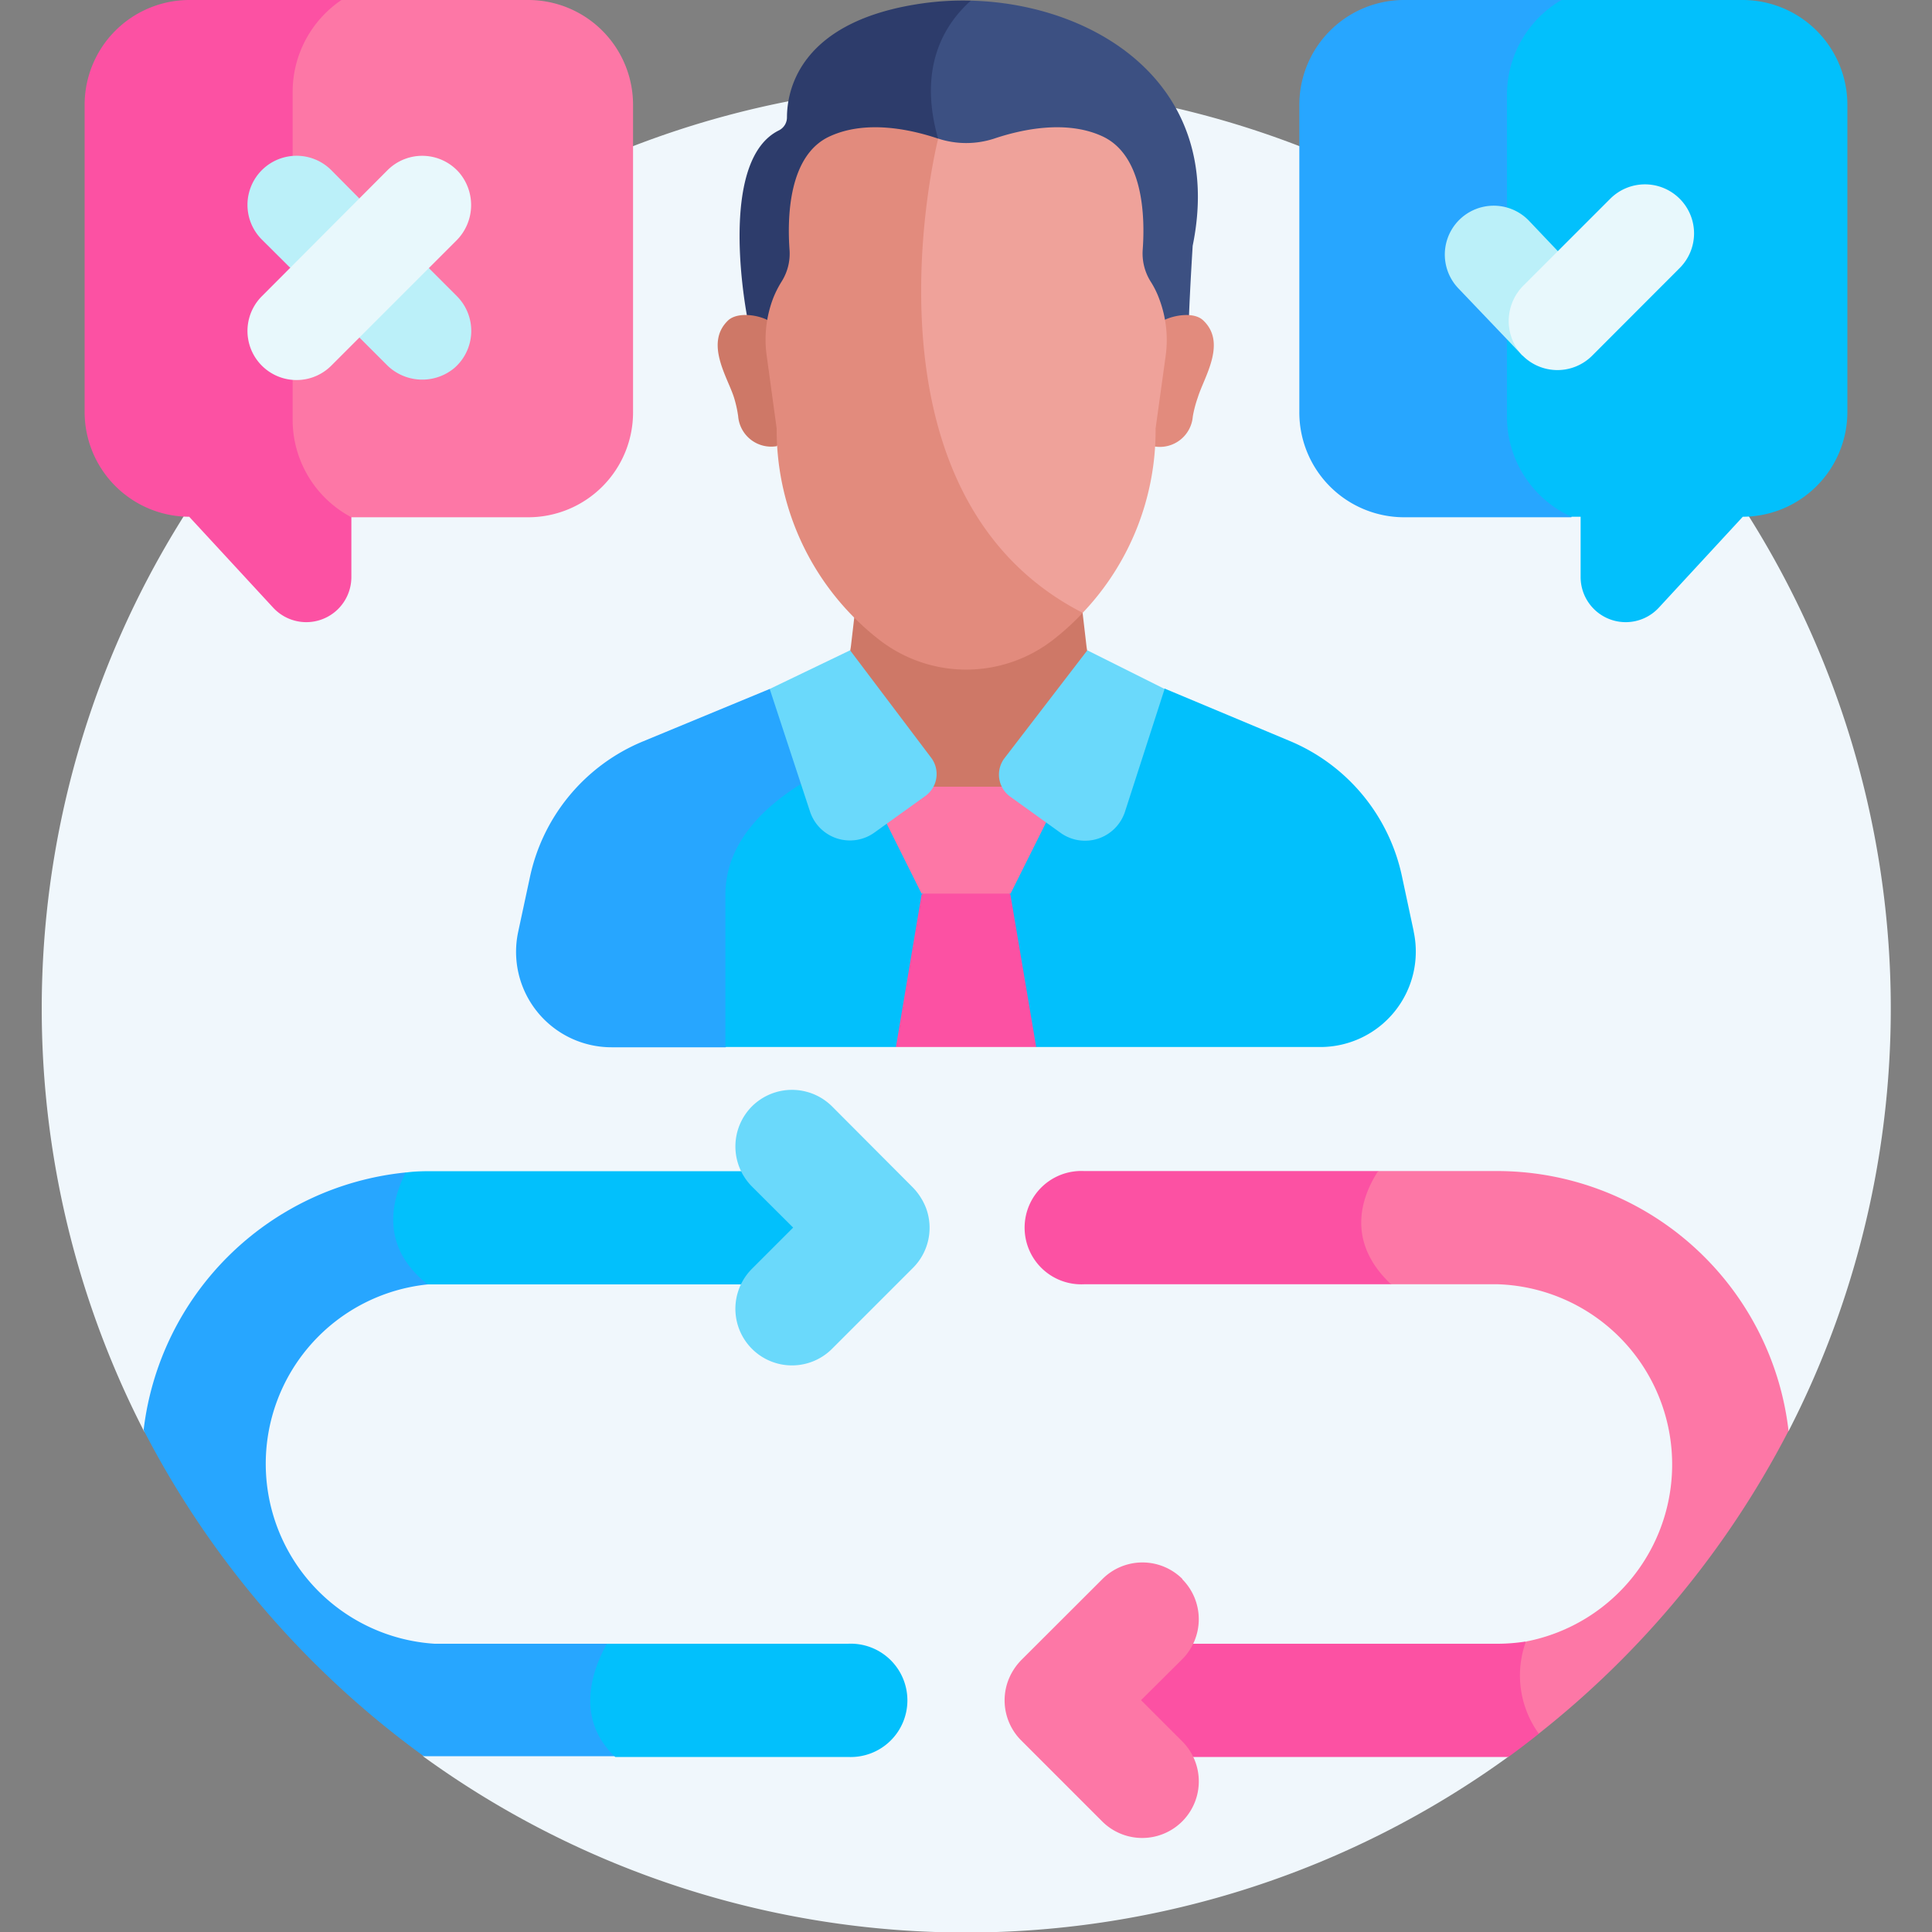 <svg xmlns="http://www.w3.org/2000/svg" id="Capa_1" data-name="Capa 1" viewBox="0 0 150 150"><rect x="0" y="0" width="150" height="150" fill="#808080" stroke="none"/><defs><style>.cls-1{fill:#f0f7fc;}.cls-2{fill:#fc51a3;}.cls-3{fill:#fd77a6;}.cls-4{fill:#27a6ff;}.cls-5{fill:#02c0fc;}.cls-6{fill:#6ad9fb;}.cls-7{fill:#2d3c6b;}.cls-8{fill:#3c5082;}.cls-9{fill:#e28b7d;}.cls-10{fill:#ce7867;}.cls-11{fill:#efa29a;}.cls-12{fill:#bbf0f9;}.cls-13{fill:#e8f8fc;}</style></defs><path class="cls-1" d="M11.14,111.07,28.6,129.83l4.29,6.56a71.78,71.78,0,0,0,84.22,0l17.77-22.31,4-3a71.78,71.78,0,1,0-127.72,0Z"></path><path class="cls-2" d="M107,90.92H84.16a4.4,4.4,0,1,0,0,8.79H108l3.16-4.65Z"></path><path class="cls-2" d="M118.43,127.45a14.12,14.12,0,0,1-2.17.17H84.16a4.4,4.4,0,1,0,0,8.79h32.1l.85,0c.8-.58,1.58-1.18,2.35-1.79l1.14-4.77Z"></path><path class="cls-3" d="M138.86,111.07a22.79,22.79,0,0,0-22.6-20.15H107c-1.22,1.87-2.61,5.39,1,8.79h8.3a14,14,0,0,1,2.17,27.74,7.73,7.73,0,0,0,1,7.15,72.14,72.14,0,0,0,19.4-23.53Z"></path><path class="cls-3" d="M91.79,122.61a4.4,4.4,0,0,1,0,6.21L88.59,132l3.2,3.2a4.39,4.39,0,1,1-6.22,6.21l-6.3-6.3a4.4,4.4,0,0,1-1-4.62,4.61,4.61,0,0,1,1.07-1.65l6.25-6.24a4.39,4.39,0,0,1,6.22,0Z"></path><path class="cls-4" d="M47.12,127.62H33.74a14,14,0,0,1-.52-27.9l3.28-5.43-5-3.26a22.79,22.79,0,0,0-20.35,20,72.21,72.21,0,0,0,21.75,25.32l.85,0h14l3.88-4.88Z"></path><path class="cls-5" d="M33.22,99.72H65.84a4.4,4.4,0,1,0,0-8.79H33.74c-.76,0-1.51,0-2.25.11-1,2-2.12,5.66,1.73,8.69Z"></path><path class="cls-5" d="M65.84,127.62H47.12c-1.13,2-2.5,5.83.65,8.79H65.84a4.4,4.4,0,1,0,0-8.79Z"></path><path class="cls-6" d="M58.38,85.9a4.41,4.41,0,0,0,0,6.22l3.2,3.19-3.2,3.2a4.39,4.39,0,1,0,6.22,6.21l6.3-6.3a4.4,4.4,0,0,0,1-4.62,4.75,4.75,0,0,0-1.07-1.65L64.6,85.9a4.41,4.41,0,0,0-6.22,0Z"></path><path class="cls-4" d="M59.76,53.49,49.9,57.57a14.72,14.72,0,0,0-8.75,10.5l-.91,4.24a7.41,7.41,0,0,0,7.25,9h8.85l10-22.5Z"></path><path class="cls-5" d="M109.76,72.31,108.84,68a14.69,14.69,0,0,0-8.7-10.47l-9.72-4.07L75,65.8l-8.68-7c-3.67,1.47-10,4.84-10,10.67V81.29H69.56L75,77.9l5.44,3.39h22.06a7.41,7.41,0,0,0,7.25-9Z"></path><path class="cls-2" d="M69.56,81.29H80.45l-2-11.83L75.8,66.67l-4.25,2.79Z"></path><path class="cls-7" d="M75.38.05a22.55,22.55,0,0,0-3.6.19C62,1.57,61.1,7.09,61.1,9.12a1.13,1.13,0,0,1-.62,1C56,12.32,57.64,22.72,58.06,24.87h13.5l6.87-8.42Z"></path><path class="cls-8" d="M75.38.05c-1.91,1.7-4.17,5-2.55,10.7a53.82,53.82,0,0,0-1.27,14.12H92.3c.09-2.51.3-5.79.3-5.79C95.17,6.53,85,.29,75.38.05Z"></path><path class="cls-9" d="M93.39,24.85c-.71-.64-2.21-.39-3,0l-3,4.75,2.22,5.06a2.57,2.57,0,0,0,3-2.33A9.19,9.19,0,0,1,93,30.85C93.48,29.28,95.29,26.6,93.39,24.85Z"></path><path class="cls-10" d="M63.45,29.59l-3.88-4.75c-.74-.38-2.24-.63-3,0-1.9,1.75-.09,4.43.41,6a9.19,9.19,0,0,1,.33,1.47,2.57,2.57,0,0,0,3,2.33Z"></path><path class="cls-3" d="M75.37,56l-8,5,4.18,8.38h6.91l4.18-8.38Z"></path><path class="cls-10" d="M68.93,61.08H81.55l4.2-8.16a4.49,4.49,0,0,1-1.4-2.79l-.59-5.06H66.66l-.59,5.06A4.59,4.59,0,0,1,65,52.58Z"></path><path class="cls-9" d="M82.26,27.62,72.83,10.76c-2.17-.73-5.57-1.45-8.35-.2C61.2,12,61.12,16.92,61.3,19.41a4.05,4.05,0,0,1-.61,2.44,8,8,0,0,0-.66,1.3,9,9,0,0,0-.5,4.49l.77,5.63a20.64,20.64,0,0,0,8,16.43,11,11,0,0,0,13.43,0,19.45,19.45,0,0,0,2.33-2.12Z"></path><path class="cls-11" d="M90,23.2a6.79,6.79,0,0,0-.67-1.35,4.11,4.11,0,0,1-.61-2.47c.18-2.48.09-7.35-3.18-8.82-2.77-1.25-6.18-.53-8.35.2a7,7,0,0,1-4.35,0s-7,27.49,11.22,36.82a20.54,20.54,0,0,0,5.66-14.31l.78-5.63A9,9,0,0,0,90,23.2Z"></path><path class="cls-6" d="M59.76,53.49l6.24-3,6.28,8.32a2.1,2.1,0,0,1-.45,3l-3.94,2.83a3.26,3.26,0,0,1-5-1.63Z"></path><path class="cls-6" d="M90.42,53.49l-6-3L78,58.85a2.11,2.11,0,0,0,.43,3l3.91,2.81a3.26,3.26,0,0,0,5-1.63Z"></path><path class="cls-2" d="M26.51,0H14.69A8.14,8.14,0,0,0,6.57,8.15V32a8.14,8.14,0,0,0,8.12,8.12l6.52,7.06a3.5,3.5,0,0,0,6.07-2.37V40.16l6-19.38Z"></path><path class="cls-4" d="M121.23,0H109a8.14,8.14,0,0,0-8.12,8.11V32A8.14,8.14,0,0,0,109,40.16h13L127.69,19Z"></path><path class="cls-3" d="M41,0H26.51a8.62,8.62,0,0,0-3.79,7.13V32.53a8.57,8.57,0,0,0,4.56,7.63H41A8.14,8.14,0,0,0,49.15,32V8.15A8.14,8.14,0,0,0,41,0Z"></path><path class="cls-12" d="M35.48,23l-2.19-2.19-4.47,1.16-.92,4.23,2.1,2.1a3.89,3.89,0,0,0,5.29.26A3.82,3.82,0,0,0,35.48,23Z"></path><path class="cls-12" d="M25.72,13.21a3.81,3.81,0,0,0-5.39,5.39l2.19,2.18,5-.86.37-4.52Z"></path><path class="cls-5" d="M135.31,0H121.23A8.53,8.53,0,0,0,117,7.38v25a8.53,8.53,0,0,0,5,7.74h.72v4.69a3.5,3.5,0,0,0,6.07,2.37l6.52-7.06A8.14,8.14,0,0,0,143.43,32V8.15A8.14,8.14,0,0,0,135.31,0Z"></path><path class="cls-12" d="M118.72,17.15a3.79,3.79,0,1,0-5.5,5.23l5,5.24,4.08-6.7Z"></path><path class="cls-13" d="M130.41,15.43a3.81,3.81,0,0,0-5.39,0l-6.71,6.71a3.89,3.89,0,0,0-.26,5.29,3.81,3.81,0,0,0,5.56.19l6.8-6.81a3.8,3.8,0,0,0,0-5.38Z"></path><path class="cls-13" d="M35.65,13.4a3.81,3.81,0,0,0-5.56-.19L20.33,23a3.81,3.81,0,0,0,5.39,5.39l9.67-9.67A3.89,3.89,0,0,0,35.65,13.4Z"></path></svg>